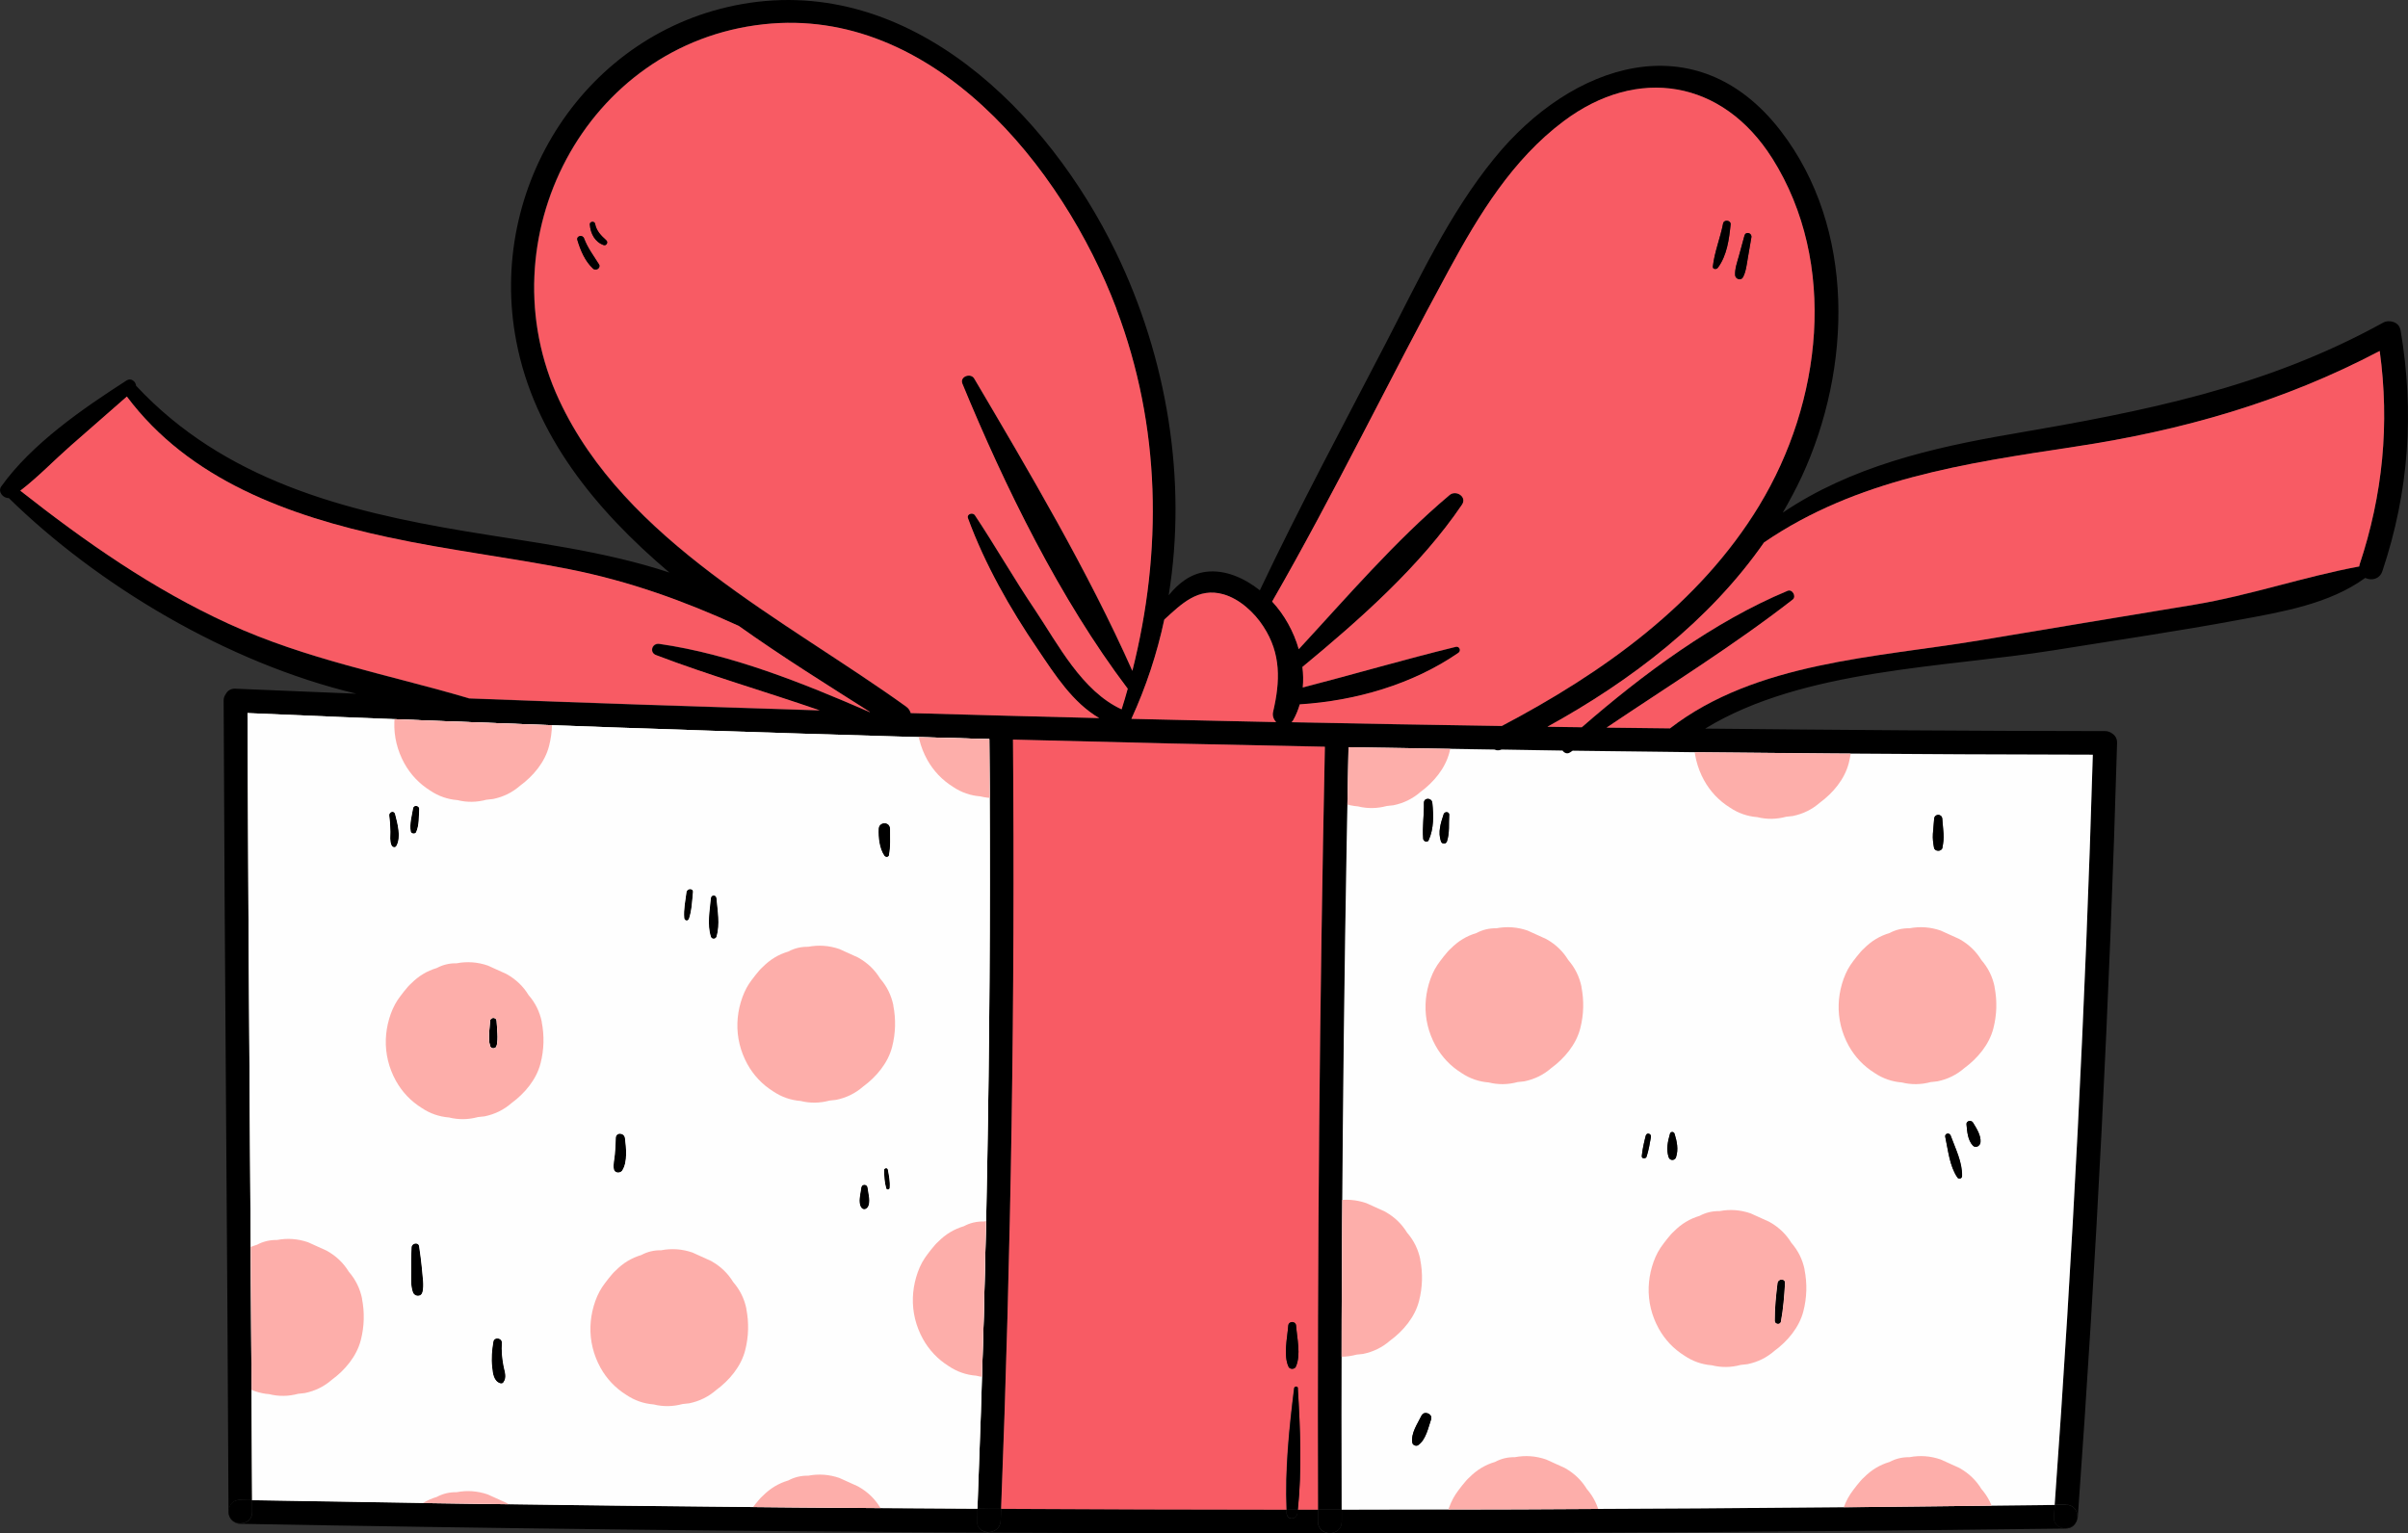 <?xml version="1.0" encoding="UTF-8"?> <svg xmlns="http://www.w3.org/2000/svg" xmlns:xlink="http://www.w3.org/1999/xlink" id="_Слой_2" data-name="Слой 2" viewBox="0 0 192.53 122.64"><rect x="0" y="0" width="192.53" height="122.64" fill="#333333" stroke="none"/><defs><style> .cls-1 { clip-path: url(#clippath); } .cls-2 { fill: none; } .cls-2, .cls-3, .cls-4, .cls-5, .cls-6, .cls-7 { stroke-width: 0px; } .cls-8 { clip-path: url(#clippath-1); } .cls-4 { fill: #f85b64; } .cls-5 { fill: #fdaeaa; } .cls-6 { fill: #fefefe; } .cls-7 { fill: #f4f0e4; } </style><clipPath id="clippath"><path class="cls-2" d="M167.33,60.37c-.59,20.01-1.61,40.01-3.05,59.99-19,.24-38,.37-57.01.38-.06-20.33.13-40.65.55-60.98,3.89.07,7.78.13,11.67.19.17.08.36.08.57,0,1.62.03,3.25.05,4.87.08.13.19.37.3.6.15.07-.05.14-.1.21-.14,13.85.19,27.72.3,41.58.32ZM158.35,91.35c.05-.54-.32-1.11-.6-1.57-.13-.22-.55-.15-.52.14.06.58.1,1.25.5,1.69.23.26.59.04.62-.26ZM156.88,94.06c.03-1.11-.54-2.22-.91-3.24-.1-.27-.5-.17-.43.11.23,1.07.34,2.3.96,3.23.1.17.38.1.38-.1ZM155.31,67.8c.07-.4.11-.71.09-1.11-.03-.4-.06-.8-.1-1.2-.03-.43-.62-.43-.65,0-.04.4-.07.8-.1,1.2-.03.41.02.71.09,1.11.06.32.61.32.67,0ZM142.72,102.62c.02-.39-.55-.37-.6,0-.12,1.01-.23,1.99-.22,3.02,0,.27.43.34.49.06.19-1.03.27-2.03.33-3.08ZM134.01,92.55c.21-.63.07-1.27-.12-1.89-.05-.17-.3-.17-.35,0-.18.62-.32,1.26-.11,1.89.1.29.49.29.59,0ZM132,90.93c.04-.26-.33-.38-.41-.11-.14.55-.27,1.07-.32,1.64-.03.23.31.25.38.06.17-.52.26-1.04.35-1.58ZM115.87,65.17c.02-.26-.36-.29-.44-.06-.24.73-.47,1.43-.22,2.18.08.23.4.24.48,0,.23-.7.13-1.4.18-2.12ZM114.23,67.19c.42-.94.39-1.97.29-2.98-.04-.42-.68-.44-.67,0,.02.95-.13,1.91-.06,2.86,0,.21.33.36.44.12ZM114.42,113.51c.15-.43-.54-.72-.75-.31-.32.66-.88,1.42-.74,2.19.03.19.3.3.46.19.63-.44.8-1.38,1.04-2.07Z"></path></clipPath><clipPath id="clippath-1"><path class="cls-2" d="M79.1,59.11c.17,20.52-.15,41.04-.95,61.55-19.33-.1-38.66-.33-57.99-.68-.09-20.98-.3-41.97-.37-62.95,19.76.86,39.53,1.54,59.31,2.08ZM71.08,68.39c.14-.67.08-1.43.09-2.11,0-.6-.89-.59-.92,0-.03.69.06,1.58.46,2.16.1.14.34.14.38-.05ZM71.14,95c.04-.5-.06-.99-.15-1.47-.04-.17-.3-.12-.3.04,0,.49.03,1,.17,1.47.05.15.27.11.28-.04ZM69.37,96.57c.28-.42.06-1.09,0-1.57-.04-.33-.49-.34-.52,0-.05.47-.28,1.16,0,1.57.12.19.37.19.5,0ZM57.29,74.91c.3-.99.08-2.08,0-3.08-.02-.29-.42-.29-.45,0-.09,1.01-.31,2.09,0,3.08.07.22.38.22.46,0ZM55.41,71.35c.04-.33-.48-.32-.52,0-.09.69-.24,1.39-.18,2.08.02.21.3.27.38.05.23-.68.25-1.42.32-2.12ZM49.76,93.6c.43-.68.3-1.83.21-2.57-.06-.46-.74-.5-.74,0,0,.43-.03.86-.07,1.29-.03.41-.15.79-.08,1.19.06.33.52.34.68.1ZM40.24,110.57c.3-.39.13-.8.04-1.25-.13-.65-.19-1.29-.15-1.94.02-.38-.6-.48-.68-.1-.12.68-.18,1.37-.1,2.06.05.49.11,1.13.66,1.3.08.02.19,0,.24-.07ZM39.71,83.64c.16-.6.02-1.35,0-1.97,0-.35-.52-.35-.53,0-.03.62-.17,1.37,0,1.97.07.27.46.27.53,0ZM33.78,103.35c.14-.6,0-1.23-.04-1.85-.06-.61-.14-1.22-.23-1.83-.05-.36-.6-.26-.61.09-.03.63-.04,1.25-.03,1.88,0,.57-.05,1.17.14,1.71.12.35.66.41.76,0ZM33.52,64.69c0-.27-.44-.33-.49-.06-.1.6-.3,1.26-.19,1.87.04.18.34.23.43.06.26-.57.21-1.26.25-1.87ZM31.69,67.66c.41-.7.09-1.82-.1-2.56-.08-.31-.51-.17-.47.13.06.43.09.87.09,1.3,0,.37-.06.72.09,1.07.07.16.3.23.39.06Z"></path></clipPath></defs><g id="OBJECTS"><g><path class="cls-3" d="M191.93,26.37c1.12,6.6.68,12.96-1.45,19.31-.22.66-.89.77-1.37.54-2.88,2.09-6.62,2.71-10.07,3.35-4.93.92-9.91,1.64-14.86,2.44-8.61,1.38-20.05,1.48-27.84,6.26,10.66.11,21.32.19,31.98.2.23,0,.4.08.54.18.24.15.42.4.41.77-.6,20.65-1.65,41.28-3.14,61.88,0,.12-.04.23-.08.32.17-.56-.11-1.29-.88-1.28-.3,0-.59,0-.89,0,1.44-19.98,2.46-39.97,3.05-59.99-13.86-.03-27.73-.13-41.58-.32-.07.05-.14.1-.21.14-.23.15-.47.04-.6-.15-1.62-.03-3.25-.05-4.87-.08-.21.07-.4.07-.57,0-3.89-.06-7.78-.12-11.67-.19-.42,20.33-.61,40.65-.55,60.98h-1.9c-.06-20.35.13-40.68.55-61.01-8.3-.16-16.62-.35-24.93-.57.17,20.52-.15,41.02-.95,61.52-.63,0-1.27,0-1.9-.02.8-20.51,1.12-41.03.95-61.55-19.78-.53-39.55-1.22-59.31-2.08.08,20.98.29,41.97.37,62.95-.31,0-.63,0-.94-.02-.99-.02-1.18,1.21-.58,1.69-.22-.14-.37-.4-.37-.74-.09-21.62-.31-43.25-.39-64.87,0-.22.07-.38.17-.52.13-.26.39-.45.78-.43,3.22.14,6.44.27,9.66.4-10.37-2.47-20.73-8.73-27.79-15.65-.45.03-.9-.51-.6-.93,2.46-3.43,6.52-6.22,10.03-8.48.35-.22.73.1.75.43,7.01,7.52,16.59,10.02,26.4,11.65,5.15.86,10.97,1.54,16.24,3.29-5.94-5.04-10.81-11.01-12.24-18.49C38.9,14.95,46.83,2.52,59.36.32c13.43-2.35,24.45,8.67,29.87,19.87,4.07,8.41,5.71,18.19,4.21,27.42.77-.95,1.73-1.72,2.99-1.88,1.53-.19,3.08.51,4.3,1.48,3.16-6.67,6.66-13.18,10.05-19.72,2.62-5.06,5.08-10.39,8.7-14.83,6.15-7.58,16.14-10.95,22.89-2.2,6.03,7.83,5.68,19.02,1.69,27.65-.47,1-.98,1.95-1.52,2.89,5.41-3.66,11.85-5.19,18.36-6.3,10.49-1.8,20.19-3.68,29.63-8.89.49-.28,1.29-.06,1.39.56ZM188.65,45.18c1.87-5.62,2.42-11.27,1.62-17.1-7.72,4.06-15.78,6.35-24.42,7.66-8.76,1.32-17.41,2.59-24.8,7.65-4.36,6.26-10.62,11.05-17.32,14.74.91,0,1.83.03,2.75.04,4.88-4.26,10.57-8.46,16.45-10.91.38-.16.73.46.41.7-4.7,3.66-9.89,6.87-14.88,10.24,1.69.02,3.39.04,5.07.06,6.88-5.31,16.47-5.66,24.76-7.04,5.71-.95,11.44-1.9,17.15-2.85,4.48-.74,8.78-2.24,13.2-3.06,0-.05,0-.08.02-.12ZM140.67,40.41c4.98-8.21,6.32-19.34,1.03-27.75-3.97-6.28-10.77-7.39-16.67-2.96-4.08,3.07-6.77,7.47-9.17,11.89-4.79,8.8-9.14,17.83-14.14,26.53.97,1.04,1.72,2.38,2.13,3.81,3.88-4.19,7.73-8.69,12.06-12.33.51-.43,1.42.14.99.77-3.32,4.89-8.18,9.2-12.76,12.98.07.54.08,1.1.03,1.64,4.09-1.06,8.14-2.25,12.24-3.25.3-.07.44.31.2.48-3.66,2.52-8.24,3.85-12.68,4.12-.13.44-.3.87-.53,1.27-.04.07-.09.11-.13.16,5.6.11,11.2.21,16.81.3,8.07-4.26,15.8-9.72,20.6-17.65ZM101.79,56.93c.57-2.44.65-4.65-.78-6.83-.71-1.1-1.89-2.2-3.19-2.57-2.03-.58-3.37.78-4.73,2.02-.58,2.72-1.46,5.39-2.63,7.94,3.86.1,7.71.17,11.57.26-.19-.21-.31-.49-.24-.82ZM90.53,53.64c2.42-9.59,2.29-19.52-1.28-28.95C84.93,13.28,74.52.47,61.05,1.94c-14.27,1.55-22.35,17.21-16.36,30.05,5.28,11.35,18.03,17.54,27.73,24.51.21.14.32.33.38.53,5.03.14,10.05.28,15.07.4-2.13-1.25-3.53-3.46-4.93-5.53-2.2-3.24-4.21-6.77-5.56-10.45-.12-.34.38-.5.56-.23,1.65,2.49,3.13,5.08,4.8,7.56,1.86,2.77,3.75,6.49,6.92,7.95.17-.55.33-1.09.49-1.65-5.42-7.17-9.82-16.15-13.22-24.4-.23-.56.67-.89.95-.4,4.4,7.45,9.1,15.41,12.64,23.37ZM69.5,56.94h.05c-3.34-2.12-6.97-4.39-10.47-6.87-4.37-1.99-8.68-3.56-13.55-4.53-4.81-.95-9.69-1.52-14.49-2.56-7.93-1.7-15.9-4.6-20.88-11.25-1.5,1.31-3,2.63-4.5,3.94-1.33,1.17-2.6,2.5-4.02,3.59,5.23,4.1,10.59,7.86,16.65,10.64,6.22,2.85,12.68,4.04,19.18,5.95,0,0,.03.02.04.02,9.35.36,18.7.68,28.05.96-4.35-1.5-8.78-2.78-13.08-4.42-.57-.21-.34-.98.25-.9,5.76.83,11.45,3.12,16.76,5.43,0,0,.02,0,.03.02Z"></path><path class="cls-4" d="M190.27,28.08c.8,5.83.25,11.48-1.62,17.1-.02.05,0,.08-.02.12-4.42.82-8.72,2.31-13.2,3.06-5.71.94-11.44,1.89-17.15,2.85-8.28,1.38-17.87,1.72-24.76,7.04-1.69-.02-3.38-.04-5.07-.06,4.99-3.36,10.18-6.58,14.88-10.24.32-.25-.03-.87-.41-.7-5.88,2.45-11.57,6.66-16.45,10.91-.92,0-1.84-.03-2.75-.04,6.7-3.68,12.96-8.48,17.32-14.74,7.4-5.06,16.04-6.32,24.8-7.65,8.65-1.3,16.7-3.6,24.42-7.66Z"></path><path class="cls-3" d="M165.17,120.35c.76,0,1.05.71.88,1.28,0,.03-.02.05-.04.08-.42.8-1.87.67-1.79-.4.02-.31.05-.63.07-.94.3,0,.59,0,.89,0Z"></path><path class="cls-3" d="M166.01,121.7c-.12.3-.4.54-.84.55-19.61.25-39.22.38-58.84.39v-.03c.48,0,.95-.31.95-.92v-.95c19.01,0,38.01-.14,57.01-.38-.02.31-.05.63-.07.94-.08,1.07,1.37,1.2,1.79.4Z"></path><path class="cls-6" d="M167.33,60.37c-.59,20.01-1.61,40.01-3.05,59.99-19,.24-38,.37-57.01.38-.06-20.33.13-40.65.55-60.98,3.89.07,7.78.13,11.67.19.17.08.36.08.57,0,1.62.03,3.25.05,4.87.08.13.19.37.3.6.15.07-.05.14-.1.21-.14,13.85.19,27.72.3,41.58.32ZM158.35,91.35c.05-.54-.32-1.11-.6-1.57-.13-.22-.55-.15-.52.14.06.58.1,1.25.5,1.69.23.26.59.04.62-.26ZM156.88,94.06c.03-1.11-.54-2.22-.91-3.24-.1-.27-.5-.17-.43.11.23,1.07.34,2.3.96,3.23.1.17.38.1.38-.1ZM155.31,67.8c.07-.4.11-.71.09-1.11-.03-.4-.06-.8-.1-1.2-.03-.43-.62-.43-.65,0-.04.4-.07.8-.1,1.2-.03.41.02.71.09,1.11.06.32.61.32.67,0ZM142.72,102.62c.02-.39-.55-.37-.6,0-.12,1.01-.23,1.99-.22,3.02,0,.27.43.34.49.06.19-1.03.27-2.03.33-3.08ZM134.01,92.55c.21-.63.07-1.27-.12-1.89-.05-.17-.3-.17-.35,0-.18.62-.32,1.26-.11,1.89.1.29.49.29.59,0ZM132,90.93c.04-.26-.33-.38-.41-.11-.14.55-.27,1.07-.32,1.64-.03.23.31.25.38.06.17-.52.26-1.04.35-1.58ZM115.87,65.17c.02-.26-.36-.29-.44-.06-.24.73-.47,1.43-.22,2.18.08.23.4.24.48,0,.23-.7.13-1.4.18-2.12ZM114.23,67.19c.42-.94.39-1.97.29-2.98-.04-.42-.68-.44-.67,0,.02.95-.13,1.91-.06,2.86,0,.21.33.36.44.12ZM114.42,113.51c.15-.43-.54-.72-.75-.31-.32.66-.88,1.42-.74,2.19.03.19.3.3.46.19.63-.44.8-1.38,1.04-2.07Z"></path><path class="cls-3" d="M157.75,89.78c.28.46.65,1.03.6,1.57-.03.3-.39.51-.62.26-.4-.44-.45-1.1-.5-1.69-.03-.3.39-.36.52-.14Z"></path><path class="cls-3" d="M155.96,90.82c.37,1.02.94,2.12.91,3.24,0,.21-.28.28-.38.1-.62-.92-.73-2.16-.96-3.23-.07-.29.33-.38.43-.11Z"></path><path class="cls-3" d="M155.39,66.69c.03.4-.02.71-.09,1.11-.06.32-.61.32-.67,0-.07-.4-.11-.7-.09-1.11.03-.4.06-.8.1-1.2.03-.43.62-.43.65,0,.04.4.07.8.1,1.2Z"></path><path class="cls-3" d="M142.12,102.62c.05-.37.62-.39.6,0-.07,1.05-.14,2.05-.33,3.08-.06.29-.49.21-.49-.06,0-1.03.1-2.01.22-3.02Z"></path><path class="cls-4" d="M141.7,12.66c5.29,8.41,3.95,19.54-1.03,27.75-4.81,7.93-12.53,13.4-20.6,17.65-5.61-.09-11.21-.18-16.81-.3.05-.05.1-.1.13-.16.23-.4.4-.83.53-1.27,4.45-.28,9.03-1.6,12.68-4.12.24-.16.1-.54-.2-.48-4.09,1-8.14,2.19-12.24,3.25.05-.54.04-1.1-.03-1.64,4.58-3.78,9.44-8.08,12.76-12.98.43-.63-.48-1.2-.99-.77-4.33,3.64-8.19,8.14-12.06,12.33-.41-1.43-1.16-2.77-2.13-3.81,5-8.69,9.35-17.73,14.14-26.53,2.4-4.42,5.08-8.83,9.17-11.89,5.9-4.43,12.7-3.32,16.67,2.96ZM140.03,18.98c.06-.35-.45-.5-.55-.14-.14.54-.3,1.1-.45,1.65-.13.5-.32,1.01-.3,1.52.02.31.46.48.63.17.24-.46.3-1,.38-1.5.1-.56.19-1.12.29-1.69ZM138.37,17.95c.04-.34-.53-.42-.6-.09-.22,1.15-.69,2.27-.82,3.44-.03.24.29.26.4.1.73-.98.9-2.28,1.02-3.46Z"></path><path class="cls-3" d="M139.48,18.84c.1-.36.61-.21.55.14-.1.57-.19,1.13-.29,1.69-.09.5-.14,1.05-.38,1.5-.17.3-.61.14-.63-.17-.03-.51.16-1.03.3-1.52.15-.55.3-1.1.45-1.65Z"></path><path class="cls-3" d="M137.77,17.87c.07-.33.64-.26.6.09-.12,1.18-.29,2.48-1.02,3.46-.11.15-.43.13-.4-.1.13-1.17.6-2.29.82-3.44Z"></path><path class="cls-3" d="M133.88,90.66c.19.62.33,1.26.12,1.89-.1.29-.5.29-.59,0-.21-.63-.07-1.27.11-1.89.05-.17.3-.17.35,0Z"></path><path class="cls-3" d="M131.59,90.81c.08-.27.45-.14.41.11-.1.54-.18,1.06-.35,1.58-.07.19-.41.17-.38-.06.06-.57.18-1.09.32-1.64Z"></path><path class="cls-3" d="M115.43,65.11c.08-.23.46-.2.44.06-.05.72.05,1.42-.18,2.12-.08.24-.4.23-.48,0-.25-.75-.02-1.45.22-2.18Z"></path><path class="cls-3" d="M114.52,64.21c.1,1.01.13,2.04-.29,2.98-.1.24-.43.09-.44-.12-.08-.94.08-1.9.06-2.86,0-.44.63-.42.67,0Z"></path><path class="cls-3" d="M113.67,113.2c.21-.41.9-.11.75.31-.24.69-.41,1.63-1.04,2.07-.15.1-.43,0-.46-.19-.13-.77.42-1.53.74-2.19Z"></path><path class="cls-3" d="M107.28,120.74v.95c0,.61-.48.92-.95.92s-.95-.31-.95-.92v-.95h1.9Z"></path><path class="cls-3" d="M106.33,122.62v.03c-9.1,0-18.21-.03-27.31-.08v-.03c.48,0,.96-.3.99-.91,0-.31.03-.64.04-.95,7.61.04,15.22.07,22.82.07,0,.1,0,.19,0,.29.03.55.79.53.85,0,0-.1.02-.19.03-.29h1.62v.95c0,.61.48.92.95.92Z"></path><path class="cls-4" d="M105.93,59.73c-.42,20.34-.61,40.67-.55,61.01h-1.62c.34-3.16.2-6.55,0-9.71,0-.19-.27-.18-.3,0-.39,3.15-.74,6.53-.6,9.71-7.61,0-15.22-.03-22.82-.07.8-20.5,1.12-41,.95-61.52,8.31.22,16.62.41,24.93.57ZM103.61,109.3c.42-.93.09-2.28.02-3.27-.03-.4-.6-.4-.63,0-.07.99-.4,2.33.02,3.27.1.23.5.23.59,0Z"></path><path class="cls-3" d="M103.77,111.03c.19,3.16.33,6.55,0,9.71h-.89c-.14-3.18.21-6.56.6-9.71.03-.18.29-.19.3,0Z"></path><path class="cls-3" d="M103.76,120.74c0,.1-.02.19-.03.29-.06.53-.82.55-.85,0,0-.1,0-.19,0-.29h.89Z"></path><path class="cls-3" d="M103.63,106.03c.07.99.4,2.33-.02,3.27-.1.23-.5.23-.59,0-.42-.93-.09-2.28-.02-3.27.03-.4.6-.4.63,0Z"></path><path class="cls-4" d="M101.01,50.1c1.43,2.18,1.35,4.39.78,6.83-.08.33.05.61.24.82-3.86-.09-7.71-.16-11.57-.26,1.17-2.55,2.05-5.22,2.63-7.94,1.36-1.24,2.7-2.6,4.73-2.02,1.3.37,2.48,1.47,3.19,2.57Z"></path><path class="cls-4" d="M89.26,24.7c3.57,9.43,3.69,19.36,1.28,28.95-3.54-7.96-8.25-15.92-12.64-23.37-.29-.49-1.18-.16-.95.4,3.4,8.26,7.8,17.23,13.22,24.4-.15.55-.31,1.1-.49,1.65-3.17-1.46-5.07-5.18-6.92-7.95-1.67-2.48-3.15-5.07-4.8-7.56-.18-.28-.69-.11-.56.23,1.35,3.68,3.36,7.22,5.56,10.45,1.4,2.08,2.8,4.28,4.93,5.53-5.03-.12-10.05-.26-15.07-.4-.06-.2-.17-.39-.38-.53-9.69-6.97-22.44-13.16-27.73-24.51-5.99-12.84,2.09-28.5,16.36-30.05,13.46-1.47,23.88,11.34,28.2,22.76ZM48.27,19.6c.2.08.38-.23.21-.37-.43-.38-.79-.75-.9-1.33-.05-.24-.45-.18-.42.06.06.72.4,1.4,1.11,1.65ZM47.42,21.49c.24.22.66-.07.47-.36-.43-.69-.9-1.29-1.18-2.06-.12-.32-.63-.2-.53.14.25.83.61,1.69,1.25,2.28Z"></path><path class="cls-3" d="M80.05,120.67c0,.31-.03.64-.04.95-.03.61-.51.91-.99.91s-.93-.3-.91-.91c0-.32.03-.65.04-.97.64,0,1.28.02,1.9.02Z"></path><path class="cls-7" d="M79.1,59.11c.17,20.52-.15,41.04-.95,61.55-19.33-.1-38.66-.33-57.99-.68-.09-20.98-.3-41.97-.37-62.95,19.76.86,39.53,1.54,59.31,2.08ZM71.08,68.39c.14-.67.08-1.43.09-2.11,0-.6-.89-.59-.92,0-.03.69.06,1.58.46,2.16.1.14.34.14.38-.05ZM71.14,95c.04-.5-.06-.99-.15-1.47-.04-.17-.3-.12-.3.04,0,.49.03,1,.17,1.47.05.15.27.11.28-.04ZM69.37,96.57c.28-.42.06-1.09,0-1.57-.04-.33-.49-.34-.52,0-.05.47-.28,1.16,0,1.57.12.19.37.19.5,0ZM57.29,74.91c.3-.99.08-2.08,0-3.08-.02-.29-.42-.29-.45,0-.09,1.01-.31,2.09,0,3.08.07.22.38.22.46,0ZM55.41,71.35c.04-.33-.48-.32-.52,0-.09.69-.24,1.39-.18,2.08.02.21.3.27.38.05.23-.68.25-1.42.32-2.12ZM49.76,93.6c.43-.68.3-1.83.21-2.57-.06-.46-.74-.5-.74,0,0,.43-.03.86-.07,1.29-.03.41-.15.79-.08,1.19.06.33.52.34.68.1ZM40.24,110.57c.3-.39.13-.8.04-1.25-.13-.65-.19-1.29-.15-1.94.02-.38-.6-.48-.68-.1-.12.68-.18,1.37-.1,2.06.05.49.11,1.13.66,1.3.08.02.19,0,.24-.07ZM39.71,83.64c.16-.6.02-1.35,0-1.97,0-.35-.52-.35-.53,0-.03.62-.17,1.37,0,1.97.07.27.46.27.53,0ZM33.78,103.35c.14-.6,0-1.23-.04-1.85-.06-.61-.14-1.22-.23-1.83-.05-.36-.6-.26-.61.09-.03.63-.04,1.25-.03,1.88,0,.57-.05,1.17.14,1.71.12.35.66.41.76,0ZM33.52,64.69c0-.27-.44-.33-.49-.06-.1.6-.3,1.26-.19,1.87.04.18.34.23.43.06.26-.57.21-1.26.25-1.87ZM31.69,67.66c.41-.7.09-1.82-.1-2.56-.08-.31-.51-.17-.47.13.06.43.09.87.09,1.3,0,.37-.06.72.09,1.07.07.16.3.23.39.06Z"></path><path class="cls-3" d="M79.02,122.54v.03c-19.94-.1-39.88-.34-59.81-.7-.21,0-.38-.06-.51-.16.56.31,1.47.06,1.47-.79,0-.31,0-.62,0-.93,19.33.34,38.66.57,57.99.68,0,.32-.03.65-.04.97-.02.61.44.91.91.91Z"></path><path class="cls-3" d="M71.16,66.28c0,.69.06,1.45-.09,2.11-.04.19-.29.19-.38.05-.4-.58-.49-1.47-.46-2.16.03-.59.93-.6.92,0Z"></path><path class="cls-3" d="M70.98,93.54c.1.48.19.97.15,1.47,0,.15-.23.19-.28.04-.14-.47-.16-.98-.17-1.47,0-.16.26-.21.3-.04Z"></path><path class="cls-4" d="M69.55,56.94h-.05s-.02-.02-.03-.02c-5.3-2.3-11-4.6-16.76-5.43-.59-.08-.82.7-.25.9,4.3,1.64,8.73,2.91,13.08,4.42-9.35-.29-18.7-.6-28.05-.96,0,0-.03,0-.04-.02-6.49-1.91-12.96-3.1-19.18-5.95-6.07-2.78-11.43-6.53-16.65-10.64,1.42-1.09,2.69-2.42,4.02-3.59,1.5-1.31,3-2.63,4.5-3.94,4.98,6.66,12.95,9.55,20.88,11.25,4.8,1.04,9.68,1.61,14.49,2.56,4.87.97,9.18,2.54,13.55,4.53,3.5,2.49,7.13,4.75,10.47,6.87Z"></path><path class="cls-3" d="M69.38,95c.05.48.27,1.15,0,1.57-.13.19-.38.19-.5,0-.29-.41-.06-1.1,0-1.57.04-.34.49-.33.52,0Z"></path><path class="cls-3" d="M57.28,71.83c.09,1.01.31,2.09,0,3.08-.08.22-.39.22-.46,0-.31-.99-.09-2.08,0-3.08.03-.29.43-.29.45,0Z"></path><path class="cls-3" d="M54.88,71.35c.05-.32.56-.33.52,0-.08.7-.1,1.45-.32,2.12-.08.22-.36.16-.38-.05-.06-.69.1-1.39.18-2.08Z"></path><path class="cls-3" d="M49.97,91.03c.1.74.22,1.89-.21,2.57-.15.25-.62.24-.68-.1-.08-.4.05-.78.08-1.19.04-.43.07-.86.07-1.29,0-.5.69-.46.74,0Z"></path><path class="cls-3" d="M48.48,19.23c.17.14,0,.45-.21.37-.71-.25-1.06-.92-1.11-1.65-.03-.24.37-.3.42-.06.11.58.48.95.9,1.33Z"></path><path class="cls-3" d="M47.88,21.12c.19.3-.23.58-.47.36-.64-.59-1-1.45-1.25-2.28-.1-.34.41-.47.53-.14.29.76.75,1.37,1.18,2.06Z"></path><path class="cls-3" d="M40.28,109.32c.1.45.27.86-.04,1.25-.05.07-.16.09-.24.07-.54-.16-.61-.81-.66-1.3-.08-.69-.02-1.38.1-2.06.08-.38.69-.29.68.1-.04.66.02,1.29.15,1.94Z"></path><path class="cls-3" d="M39.71,81.67c.02.62.16,1.37,0,1.97-.08.27-.47.27-.53,0-.17-.6-.03-1.35,0-1.97,0-.35.52-.35.53,0Z"></path><path class="cls-3" d="M33.74,101.51c.05.62.18,1.25.04,1.85-.1.41-.64.35-.76,0-.19-.54-.13-1.14-.14-1.71,0-.63,0-1.25.03-1.88,0-.34.56-.45.61-.09.09.61.17,1.22.23,1.83Z"></path><path class="cls-3" d="M33.03,64.63c.05-.28.5-.21.49.06-.04.61,0,1.3-.25,1.87-.09.17-.39.12-.43-.06-.11-.61.09-1.27.19-1.87Z"></path><path class="cls-3" d="M31.59,65.1c.18.74.5,1.86.1,2.56-.1.17-.32.1-.39-.06-.14-.34-.1-.7-.09-1.07,0-.44-.03-.88-.09-1.3-.05-.3.39-.45.47-.13Z"></path><path class="cls-3" d="M20.16,119.98c0,.31,0,.62,0,.93,0,.85-.9,1.1-1.47.79-.02,0-.05-.03-.07-.05-.6-.49-.41-1.71.58-1.69.31,0,.63,0,.94.02Z"></path><g class="cls-1"><g><path class="cls-5" d="M126.45,78.93c-.17-.82-.52-1.53-1.06-2.15-.42-.69-.99-1.24-1.71-1.65-.02-.01-.05-.02-.07-.04-.49-.22-.98-.45-1.48-.67-.82-.28-1.65-.34-2.49-.18-.56-.01-1.09.11-1.59.38-.78.23-1.46.64-2.05,1.24-.29.24-.87,1.01-1.08,1.32-.58.87-.91,2.1-.94,3.14-.04,1.17.24,2.29.8,3.31.5.9,1.19,1.63,2.07,2.18.67.45,1.4.7,2.18.76.76.19,1.53.18,2.31-.03.18-.02.36-.04.54-.06.82-.17,1.53-.52,2.15-1.06,1.05-.77,1.99-1.88,2.32-3.18.28-1.09.31-2.21.09-3.32Z"></path><path class="cls-5" d="M159.48,78.93c-.17-.82-.52-1.53-1.06-2.15-.42-.69-.99-1.24-1.71-1.65-.02-.01-.05-.02-.07-.04-.49-.22-.98-.45-1.48-.67-.82-.28-1.65-.34-2.49-.18-.56-.01-1.09.11-1.59.38-.78.23-1.46.64-2.05,1.24-.29.24-.87,1.01-1.08,1.32-.58.87-.91,2.1-.94,3.14-.04,1.17.24,2.29.8,3.31.5.9,1.19,1.63,2.07,2.18.67.45,1.4.7,2.18.76.76.19,1.53.18,2.31-.03.18-.02.36-.04.54-.06.82-.17,1.53-.52,2.15-1.06,1.05-.77,1.99-1.88,2.32-3.18.28-1.09.31-2.21.09-3.32Z"></path><path class="cls-5" d="M144.29,101.55c-.17-.82-.52-1.53-1.06-2.15-.42-.69-.99-1.24-1.71-1.65-.02-.01-.05-.02-.07-.04-.49-.22-.98-.45-1.48-.67-.82-.28-1.65-.34-2.49-.18-.56-.01-1.09.11-1.59.38-.78.23-1.46.64-2.05,1.24-.29.24-.87,1.01-1.08,1.32-.58.87-.91,2.1-.94,3.14-.04,1.17.24,2.29.8,3.31.5.9,1.19,1.63,2.07,2.18.67.45,1.4.7,2.18.76.76.19,1.53.18,2.31-.03.18-.02.36-.04.54-.06.82-.17,1.53-.52,2.15-1.06,1.05-.77,1.99-1.88,2.32-3.18.28-1.09.31-2.21.09-3.32Z"></path><path class="cls-5" d="M113.56,100.73c-.17-.82-.52-1.53-1.06-2.15-.42-.69-.99-1.24-1.71-1.65-.02-.01-.05-.02-.07-.04-.49-.22-.98-.45-1.48-.67-.82-.28-1.65-.34-2.49-.18-.56-.01-1.09.11-1.59.38-.78.23-1.46.64-2.05,1.24-.29.24-.87,1.01-1.08,1.32-.58.87-.91,2.1-.94,3.14-.04,1.17.24,2.29.8,3.31.5.9,1.19,1.63,2.07,2.18.67.45,1.4.7,2.18.76.76.19,1.53.18,2.31-.03.18-.02.36-.04.54-.06.82-.17,1.53-.52,2.15-1.06,1.05-.77,1.99-1.88,2.32-3.18.28-1.09.31-2.21.09-3.32Z"></path><path class="cls-5" d="M85.8,56.05c-.17-.82-.52-1.53-1.06-2.15-.42-.69-.99-1.24-1.71-1.65-.02-.01-.05-.03-.07-.04-.49-.22-.98-.45-1.48-.67-.82-.28-1.65-.34-2.49-.18-.56-.01-1.09.11-1.59.38-.78.23-1.46.64-2.05,1.24-.29.24-.87,1.01-1.08,1.32-.58.87-.91,2.1-.94,3.14-.04,1.17.24,2.29.8,3.31.5.9,1.19,1.63,2.07,2.18.67.45,1.4.7,2.18.76.76.19,1.53.18,2.31-.03.18-.02.36-.04.54-.06.82-.17,1.53-.52,2.15-1.06,1.05-.77,1.99-1.88,2.32-3.18.28-1.09.31-2.21.09-3.32Z"></path><path class="cls-5" d="M115.99,56.85c-.17-.82-.52-1.53-1.06-2.15-.42-.69-.99-1.24-1.71-1.65-.02-.01-.05-.02-.07-.04-.49-.22-.98-.45-1.48-.67-.82-.28-1.65-.34-2.49-.18-.56-.01-1.09.11-1.59.38-.78.23-1.46.64-2.05,1.24-.29.24-.87,1.01-1.08,1.32-.58.87-.91,2.1-.94,3.14-.04,1.17.24,2.29.8,3.31.5.9,1.19,1.63,2.07,2.18.67.45,1.4.7,2.18.76.76.19,1.53.18,2.31-.03.18-.02.36-.04.54-.06.82-.17,1.53-.52,2.15-1.06,1.05-.77,1.99-1.88,2.32-3.18.28-1.09.31-2.21.09-3.32Z"></path><path class="cls-5" d="M147.92,57.71c-.17-.82-.52-1.53-1.06-2.15-.42-.69-.99-1.24-1.71-1.65-.02-.01-.05-.03-.07-.04-.49-.22-.98-.45-1.48-.67-.82-.28-1.65-.34-2.49-.18-.56-.01-1.09.11-1.59.38-.78.23-1.46.64-2.05,1.24-.29.24-.87,1.01-1.08,1.32-.58.87-.91,2.1-.94,3.14-.04,1.17.24,2.29.8,3.31.5.9,1.19,1.63,2.07,2.18.67.45,1.4.7,2.18.76.76.19,1.53.18,2.31-.03.18-.02.36-.04.54-.06.82-.17,1.53-.52,2.15-1.06,1.05-.77,1.99-1.88,2.32-3.18.28-1.09.31-2.21.09-3.32Z"></path><path class="cls-5" d="M100.67,81.23c-.17-.82-.52-1.53-1.06-2.15-.42-.69-.99-1.24-1.71-1.65-.02-.01-.05-.03-.07-.04-.49-.22-.98-.45-1.48-.67-.82-.28-1.65-.34-2.49-.18-.56-.01-1.09.11-1.59.38-.78.23-1.46.64-2.05,1.24-.29.24-.87,1.01-1.08,1.32-.58.87-.91,2.1-.94,3.14-.04,1.17.24,2.29.8,3.31.5.9,1.19,1.63,2.07,2.18.67.45,1.4.7,2.18.76.76.19,1.53.18,2.31-.03.18-.02.36-.04.54-.06.82-.17,1.53-.52,2.15-1.06,1.05-.77,1.99-1.88,2.32-3.18.28-1.09.31-2.21.09-3.32Z"></path><path class="cls-5" d="M71.43,80.41c-.17-.82-.52-1.53-1.06-2.15-.42-.69-.99-1.24-1.71-1.65-.02-.01-.05-.02-.07-.04-.49-.22-.98-.45-1.48-.67-.82-.28-1.65-.34-2.49-.18-.56-.01-1.09.11-1.59.38-.78.23-1.46.64-2.05,1.24-.29.24-.87,1.01-1.08,1.32-.58.87-.91,2.1-.94,3.14-.04,1.17.24,2.29.8,3.31.5.9,1.19,1.63,2.07,2.18.67.45,1.4.7,2.18.76.76.19,1.53.18,2.31-.03.18-.02.36-.04.54-.06.82-.17,1.53-.52,2.15-1.06,1.05-.77,1.99-1.88,2.32-3.18.28-1.09.31-2.21.09-3.32Z"></path><path class="cls-5" d="M85.46,102.38c-.17-.82-.52-1.53-1.06-2.15-.42-.69-.99-1.24-1.71-1.65-.02-.01-.05-.02-.07-.04-.49-.22-.98-.45-1.48-.67-.82-.28-1.65-.34-2.49-.18-.56-.01-1.09.11-1.59.38-.78.23-1.46.64-2.05,1.24-.29.24-.87,1.01-1.08,1.32-.58.87-.91,2.1-.94,3.14-.04,1.17.24,2.29.8,3.31.5.9,1.19,1.63,2.07,2.18.67.45,1.4.7,2.18.76.76.19,1.53.18,2.31-.03.18-.02.36-.04.54-.06.82-.17,1.53-.52,2.15-1.06,1.05-.77,1.99-1.88,2.32-3.18.28-1.09.31-2.21.09-3.32Z"></path><path class="cls-5" d="M43.32,81.73c-.17-.82-.52-1.53-1.06-2.15-.42-.69-.99-1.24-1.71-1.65-.02-.01-.05-.02-.07-.04l-1.48-.67c-.82-.28-1.65-.34-2.49-.18-.56-.01-1.09.11-1.59.38-.78.23-1.46.64-2.05,1.24-.29.24-.87,1.01-1.08,1.32-.58.87-.91,2.1-.94,3.14-.04,1.17.24,2.29.8,3.31.5.9,1.19,1.63,2.07,2.18.67.45,1.4.7,2.18.76.76.19,1.53.18,2.31-.03.18-.02.36-.04.54-.06.82-.17,1.53-.52,2.15-1.06,1.05-.77,1.99-1.88,2.32-3.18.28-1.09.31-2.21.09-3.32Z"></path><path class="cls-5" d="M127.93,121.23c-.17-.82-.52-1.53-1.06-2.15-.42-.69-.99-1.24-1.71-1.65-.02-.01-.05-.02-.07-.04-.49-.22-.98-.45-1.48-.67-.82-.28-1.65-.34-2.49-.18-.56-.01-1.09.11-1.59.38-.78.23-1.46.64-2.05,1.24-.29.24-.87,1.01-1.08,1.32-.58.87-.91,2.1-.94,3.14-.04,1.17.24,2.29.8,3.31.5.9,1.19,1.63,2.07,2.18.67.45,1.4.7,2.18.76.76.19,1.53.18,2.31-.03.18-.02.36-.04.54-.06.82-.17,1.53-.52,2.15-1.06,1.05-.77,1.99-1.88,2.32-3.18.28-1.09.31-2.21.09-3.32Z"></path><path class="cls-5" d="M159.48,121.23c-.17-.82-.52-1.53-1.06-2.15-.42-.69-.99-1.24-1.71-1.65-.02-.01-.05-.02-.07-.04-.49-.22-.98-.45-1.48-.67-.82-.28-1.65-.34-2.49-.18-.56-.01-1.09.11-1.59.38-.78.23-1.46.64-2.05,1.24-.29.24-.87,1.01-1.08,1.32-.58.87-.91,2.1-.94,3.14-.04,1.17.24,2.29.8,3.31.5.9,1.19,1.63,2.07,2.18.67.45,1.4.7,2.18.76.76.19,1.53.18,2.31-.03.18-.02.36-.04.54-.06.82-.17,1.53-.52,2.15-1.06,1.05-.77,1.99-1.88,2.32-3.18.28-1.09.31-2.21.09-3.32Z"></path><path class="cls-5" d="M102.15,123.53c-.17-.82-.52-1.53-1.06-2.15-.42-.69-.99-1.24-1.71-1.65-.02-.01-.05-.02-.07-.04-.49-.22-.98-.45-1.48-.67-.82-.28-1.65-.34-2.49-.18-.56-.01-1.09.11-1.59.38-.78.23-1.46.64-2.05,1.24-.29.24-.87,1.01-1.08,1.32-.58.87-.91,2.1-.94,3.14-.04,1.17.24,2.29.8,3.31.5.9,1.19,1.63,2.07,2.18.67.45,1.4.7,2.18.76.76.19,1.53.18,2.31-.03.18-.02.36-.04.54-.06.82-.17,1.53-.52,2.15-1.06,1.05-.77,1.99-1.88,2.32-3.18.28-1.09.31-2.21.09-3.32Z"></path><path class="cls-5" d="M71.43,122.71c-.17-.82-.52-1.53-1.06-2.15-.42-.69-.99-1.24-1.71-1.65-.02-.01-.05-.02-.07-.04-.49-.22-.98-.45-1.48-.67-.82-.28-1.65-.34-2.49-.18-.56-.01-1.09.11-1.59.38-.78.23-1.46.64-2.05,1.24-.29.24-.87,1.01-1.08,1.32-.58.87-.91,2.1-.94,3.14-.04,1.17.24,2.29.8,3.31.5.9,1.19,1.63,2.07,2.18.67.45,1.4.7,2.18.76.76.19,1.53.18,2.31-.03.18-.02.36-.04.54-.06.82-.17,1.53-.52,2.15-1.06,1.05-.77,1.99-1.88,2.32-3.18.28-1.09.31-2.21.09-3.32Z"></path><path class="cls-5" d="M43.32,124.03c-.17-.82-.52-1.53-1.06-2.15-.42-.69-.99-1.24-1.71-1.65-.02-.01-.05-.03-.07-.04-.49-.22-.98-.45-1.48-.67-.82-.28-1.65-.34-2.49-.18-.56-.01-1.09.11-1.59.38-.78.23-1.46.64-2.05,1.24-.29.24-.87,1.01-1.08,1.32-.58.87-.91,2.1-.94,3.14-.04,1.17.24,2.29.8,3.31.5.9,1.19,1.63,2.07,2.18.67.45,1.4.7,2.18.76.76.19,1.53.18,2.31-.03.18-.02.36-.04.54-.06.82-.17,1.53-.52,2.15-1.06,1.05-.77,1.99-1.88,2.32-3.18.28-1.09.31-2.21.09-3.32Z"></path><path class="cls-5" d="M44,56.35c-.17-.82-.52-1.53-1.06-2.15-.42-.69-.99-1.24-1.71-1.65-.02-.01-.05-.02-.07-.04-.49-.22-.98-.45-1.48-.67-.82-.28-1.65-.34-2.49-.18-.56-.01-1.09.11-1.59.38-.78.23-1.46.64-2.05,1.24-.29.24-.87,1.01-1.08,1.32-.58.87-.91,2.1-.94,3.14-.04,1.17.24,2.29.8,3.31.5.9,1.19,1.63,2.07,2.18.67.45,1.4.7,2.18.76.76.19,1.53.18,2.31-.03.18-.02.36-.04.54-.06.82-.17,1.53-.52,2.15-1.06,1.05-.77,1.99-1.88,2.32-3.18.28-1.09.31-2.21.09-3.32Z"></path><path class="cls-5" d="M59.68,104.68c-.17-.82-.52-1.53-1.06-2.15-.42-.69-.99-1.24-1.71-1.65-.02-.01-.05-.02-.07-.04-.49-.22-.98-.45-1.48-.67-.82-.28-1.65-.34-2.49-.18-.56-.01-1.09.11-1.59.38-.78.23-1.46.64-2.05,1.24-.29.24-.87,1.01-1.08,1.32-.58.87-.91,2.1-.94,3.14-.04,1.17.24,2.29.8,3.31.5.9,1.19,1.63,2.07,2.18.67.45,1.4.7,2.18.76.76.19,1.53.18,2.31-.03.18-.02.36-.04.54-.06.82-.17,1.53-.52,2.15-1.06,1.05-.77,1.99-1.88,2.32-3.18.28-1.09.31-2.21.09-3.32Z"></path><path class="cls-5" d="M28.95,103.86c-.17-.82-.52-1.53-1.06-2.15-.42-.69-.99-1.24-1.71-1.65-.02-.01-.05-.02-.07-.04-.49-.22-.98-.45-1.48-.67-.82-.28-1.65-.34-2.49-.18-.56-.01-1.09.11-1.59.38-.78.23-1.46.64-2.05,1.24-.29.24-.87,1.01-1.08,1.32-.58.87-.91,2.1-.94,3.14-.04,1.17.24,2.29.8,3.31.5.9,1.19,1.63,2.07,2.18.67.45,1.4.7,2.18.76.76.19,1.53.18,2.31-.03.18-.02.36-.04.54-.06.82-.17,1.53-.52,2.15-1.06,1.05-.77,1.99-1.88,2.32-3.18.28-1.09.31-2.21.09-3.32Z"></path></g></g><path class="cls-6" d="M79.1,59.11c.17,20.52-.15,41.04-.95,61.55-19.33-.1-38.66-.33-57.99-.68-.09-20.98-.3-41.97-.37-62.95,19.76.86,39.53,1.54,59.31,2.08ZM71.08,68.39c.14-.67.08-1.43.09-2.11,0-.6-.89-.59-.92,0-.03.69.06,1.58.46,2.16.1.14.34.14.38-.05ZM71.14,95c.04-.5-.06-.99-.15-1.47-.04-.17-.3-.12-.3.04,0,.49.03,1,.17,1.47.05.15.27.11.28-.04ZM69.37,96.57c.28-.42.06-1.09,0-1.57-.04-.33-.49-.34-.52,0-.05.47-.28,1.16,0,1.57.12.19.37.19.5,0ZM57.29,74.91c.3-.99.08-2.08,0-3.08-.02-.29-.42-.29-.45,0-.09,1.01-.31,2.09,0,3.08.07.22.38.22.46,0ZM55.41,71.35c.04-.33-.48-.32-.52,0-.09.69-.24,1.39-.18,2.08.02.21.3.27.38.05.23-.68.25-1.42.32-2.12ZM49.76,93.6c.43-.68.3-1.83.21-2.57-.06-.46-.74-.5-.74,0,0,.43-.03.86-.07,1.29-.03.41-.15.79-.08,1.19.06.33.52.34.68.1ZM40.24,110.57c.3-.39.13-.8.04-1.25-.13-.65-.19-1.29-.15-1.94.02-.38-.6-.48-.68-.1-.12.68-.18,1.37-.1,2.06.05.49.11,1.13.66,1.3.08.02.19,0,.24-.07ZM39.71,83.64c.16-.6.02-1.35,0-1.97,0-.35-.52-.35-.53,0-.03.62-.17,1.37,0,1.97.07.27.46.27.53,0ZM33.78,103.35c.14-.6,0-1.23-.04-1.85-.06-.61-.14-1.22-.23-1.83-.05-.36-.6-.26-.61.09-.03.63-.04,1.25-.03,1.88,0,.57-.05,1.17.14,1.71.12.35.66.41.76,0ZM33.52,64.69c0-.27-.44-.33-.49-.06-.1.6-.3,1.26-.19,1.87.04.18.34.23.43.06.26-.57.21-1.26.25-1.87ZM31.69,67.66c.41-.7.09-1.82-.1-2.56-.08-.31-.51-.17-.47.13.06.43.09.87.09,1.3,0,.37-.06.72.09,1.07.07.16.3.23.39.06Z"></path><g class="cls-8"><g><path class="cls-5" d="M126.45,78.93c-.17-.82-.52-1.53-1.06-2.15-.42-.69-.99-1.24-1.71-1.65-.02-.01-.05-.02-.07-.04-.49-.22-.98-.45-1.48-.67-.82-.28-1.65-.34-2.49-.18-.56-.01-1.09.11-1.59.38-.78.23-1.46.64-2.05,1.24-.29.24-.87,1.01-1.08,1.32-.58.87-.91,2.1-.94,3.14-.04,1.17.24,2.29.8,3.31.5.9,1.19,1.63,2.07,2.18.67.45,1.4.7,2.18.76.76.19,1.53.18,2.31-.03.18-.02.36-.04.54-.06.82-.17,1.53-.52,2.15-1.06,1.05-.77,1.99-1.88,2.32-3.18.28-1.09.31-2.21.09-3.32Z"></path><path class="cls-5" d="M159.48,78.93c-.17-.82-.52-1.53-1.06-2.15-.42-.69-.99-1.24-1.71-1.65-.02-.01-.05-.02-.07-.04-.49-.22-.98-.45-1.48-.67-.82-.28-1.65-.34-2.49-.18-.56-.01-1.09.11-1.59.38-.78.23-1.46.64-2.05,1.24-.29.24-.87,1.01-1.08,1.32-.58.87-.91,2.1-.94,3.14-.04,1.17.24,2.29.8,3.31.5.9,1.19,1.63,2.07,2.18.67.45,1.4.7,2.18.76.76.19,1.53.18,2.31-.03.18-.02.36-.04.54-.06.82-.17,1.53-.52,2.15-1.06,1.05-.77,1.99-1.88,2.32-3.18.28-1.09.31-2.21.09-3.32Z"></path><path class="cls-5" d="M144.29,101.55c-.17-.82-.52-1.53-1.06-2.15-.42-.69-.99-1.24-1.71-1.65-.02-.01-.05-.02-.07-.04-.49-.22-.98-.45-1.48-.67-.82-.28-1.65-.34-2.49-.18-.56-.01-1.09.11-1.59.38-.78.23-1.46.64-2.05,1.24-.29.24-.87,1.01-1.08,1.32-.58.87-.91,2.1-.94,3.14-.04,1.17.24,2.29.8,3.31.5.9,1.19,1.63,2.07,2.18.67.45,1.4.7,2.18.76.76.19,1.53.18,2.31-.03.18-.02.36-.04.54-.06.82-.17,1.53-.52,2.15-1.06,1.05-.77,1.99-1.88,2.32-3.18.28-1.09.31-2.21.09-3.32Z"></path><path class="cls-5" d="M113.56,100.73c-.17-.82-.52-1.53-1.06-2.15-.42-.69-.99-1.24-1.71-1.65-.02-.01-.05-.02-.07-.04-.49-.22-.98-.45-1.48-.67-.82-.28-1.65-.34-2.49-.18-.56-.01-1.09.11-1.59.38-.78.23-1.46.64-2.05,1.24-.29.24-.87,1.01-1.08,1.32-.58.87-.91,2.1-.94,3.14-.04,1.17.24,2.29.8,3.31.5.9,1.19,1.63,2.07,2.18.67.45,1.4.7,2.18.76.76.19,1.53.18,2.31-.03.18-.02.36-.04.54-.06.82-.17,1.53-.52,2.15-1.06,1.05-.77,1.99-1.88,2.32-3.18.28-1.09.31-2.21.09-3.32Z"></path><path class="cls-5" d="M85.8,56.05c-.17-.82-.52-1.53-1.06-2.15-.42-.69-.99-1.24-1.71-1.65-.02-.01-.05-.03-.07-.04-.49-.22-.98-.45-1.48-.67-.82-.28-1.65-.34-2.49-.18-.56-.01-1.09.11-1.59.38-.78.23-1.46.64-2.05,1.24-.29.24-.87,1.01-1.08,1.32-.58.87-.91,2.1-.94,3.14-.04,1.17.24,2.29.8,3.31.5.9,1.19,1.63,2.07,2.18.67.45,1.4.7,2.18.76.76.19,1.53.18,2.31-.03.18-.02.36-.04.54-.06.82-.17,1.53-.52,2.15-1.06,1.05-.77,1.99-1.88,2.32-3.18.28-1.09.31-2.21.09-3.32Z"></path><path class="cls-5" d="M115.99,56.85c-.17-.82-.52-1.53-1.06-2.15-.42-.69-.99-1.24-1.71-1.65-.02-.01-.05-.02-.07-.04-.49-.22-.98-.45-1.48-.67-.82-.28-1.65-.34-2.49-.18-.56-.01-1.09.11-1.59.38-.78.23-1.46.64-2.05,1.24-.29.24-.87,1.01-1.08,1.32-.58.87-.91,2.1-.94,3.14-.04,1.17.24,2.29.8,3.31.5.9,1.19,1.63,2.07,2.18.67.45,1.4.7,2.18.76.76.19,1.53.18,2.31-.03.18-.02.36-.04.54-.06.82-.17,1.53-.52,2.15-1.06,1.05-.77,1.99-1.88,2.32-3.18.28-1.09.31-2.21.09-3.32Z"></path><path class="cls-5" d="M147.92,57.71c-.17-.82-.52-1.53-1.06-2.15-.42-.69-.99-1.24-1.71-1.65-.02-.01-.05-.03-.07-.04-.49-.22-.98-.45-1.48-.67-.82-.28-1.65-.34-2.49-.18-.56-.01-1.09.11-1.59.38-.78.23-1.46.64-2.05,1.24-.29.24-.87,1.01-1.08,1.32-.58.87-.91,2.1-.94,3.14-.04,1.17.24,2.29.8,3.31.5.9,1.19,1.63,2.07,2.18.67.45,1.4.7,2.18.76.76.19,1.53.18,2.31-.03.18-.02.36-.04.54-.06.82-.17,1.53-.52,2.15-1.06,1.05-.77,1.99-1.88,2.32-3.18.28-1.09.31-2.21.09-3.32Z"></path><path class="cls-5" d="M100.67,81.23c-.17-.82-.52-1.53-1.06-2.15-.42-.69-.99-1.24-1.71-1.65-.02-.01-.05-.03-.07-.04-.49-.22-.98-.45-1.48-.67-.82-.28-1.65-.34-2.49-.18-.56-.01-1.09.11-1.59.38-.78.23-1.46.64-2.05,1.24-.29.24-.87,1.01-1.08,1.32-.58.87-.91,2.1-.94,3.14-.04,1.17.24,2.29.8,3.31.5.9,1.19,1.63,2.07,2.18.67.45,1.4.7,2.18.76.76.19,1.53.18,2.31-.03.18-.02.36-.04.54-.06.82-.17,1.53-.52,2.15-1.06,1.05-.77,1.99-1.88,2.32-3.18.28-1.09.31-2.21.09-3.32Z"></path><path class="cls-5" d="M71.43,80.41c-.17-.82-.52-1.53-1.06-2.15-.42-.69-.99-1.24-1.71-1.65-.02-.01-.05-.02-.07-.04-.49-.22-.98-.45-1.48-.67-.82-.28-1.65-.34-2.49-.18-.56-.01-1.09.11-1.59.38-.78.23-1.46.64-2.05,1.24-.29.24-.87,1.01-1.08,1.32-.58.87-.91,2.1-.94,3.14-.04,1.17.24,2.29.8,3.31.5.9,1.19,1.63,2.07,2.18.67.45,1.4.7,2.18.76.76.19,1.53.18,2.31-.03.18-.02.36-.04.54-.06.82-.17,1.53-.52,2.15-1.06,1.05-.77,1.99-1.88,2.32-3.18.28-1.09.31-2.21.09-3.32Z"></path><path class="cls-5" d="M85.46,102.38c-.17-.82-.52-1.53-1.06-2.15-.42-.69-.99-1.24-1.71-1.65-.02-.01-.05-.02-.07-.04-.49-.22-.98-.45-1.48-.67-.82-.28-1.65-.34-2.49-.18-.56-.01-1.09.11-1.59.38-.78.23-1.46.64-2.05,1.24-.29.24-.87,1.01-1.08,1.32-.58.87-.91,2.1-.94,3.14-.04,1.17.24,2.29.8,3.31.5.9,1.19,1.63,2.07,2.18.67.45,1.4.7,2.18.76.76.19,1.53.18,2.31-.03.18-.02.36-.04.54-.06.82-.17,1.53-.52,2.15-1.06,1.05-.77,1.99-1.88,2.32-3.18.28-1.09.31-2.21.09-3.32Z"></path><path class="cls-5" d="M43.32,81.73c-.17-.82-.52-1.53-1.06-2.15-.42-.69-.99-1.24-1.71-1.65-.02-.01-.05-.02-.07-.04l-1.48-.67c-.82-.28-1.65-.34-2.49-.18-.56-.01-1.09.11-1.59.38-.78.23-1.46.64-2.05,1.24-.29.24-.87,1.01-1.08,1.32-.58.87-.91,2.1-.94,3.14-.04,1.17.24,2.29.8,3.31.5.9,1.19,1.63,2.07,2.18.67.45,1.4.7,2.18.76.76.19,1.53.18,2.31-.03.18-.02.36-.04.54-.06.82-.17,1.53-.52,2.15-1.06,1.05-.77,1.99-1.88,2.32-3.18.28-1.09.31-2.21.09-3.32Z"></path><path class="cls-5" d="M127.93,121.23c-.17-.82-.52-1.53-1.06-2.15-.42-.69-.99-1.24-1.71-1.65-.02-.01-.05-.02-.07-.04-.49-.22-.98-.45-1.48-.67-.82-.28-1.65-.34-2.49-.18-.56-.01-1.09.11-1.59.38-.78.23-1.46.64-2.05,1.24-.29.24-.87,1.01-1.08,1.32-.58.87-.91,2.1-.94,3.14-.04,1.17.24,2.29.8,3.31.5.9,1.19,1.63,2.07,2.18.67.45,1.4.7,2.18.76.76.19,1.53.18,2.31-.03.18-.02.36-.04.54-.06.82-.17,1.53-.52,2.15-1.06,1.05-.77,1.99-1.88,2.32-3.18.28-1.09.31-2.21.09-3.32Z"></path><path class="cls-5" d="M159.48,121.23c-.17-.82-.52-1.53-1.06-2.15-.42-.69-.99-1.24-1.71-1.65-.02-.01-.05-.02-.07-.04-.49-.22-.98-.45-1.48-.67-.82-.28-1.65-.34-2.49-.18-.56-.01-1.09.11-1.59.38-.78.23-1.46.64-2.05,1.24-.29.24-.87,1.01-1.08,1.32-.58.87-.91,2.1-.94,3.14-.04,1.17.24,2.29.8,3.31.5.9,1.19,1.63,2.07,2.18.67.45,1.4.7,2.18.76.76.19,1.53.18,2.31-.03.18-.02.36-.04.54-.06.82-.17,1.53-.52,2.15-1.06,1.05-.77,1.99-1.88,2.32-3.18.28-1.09.31-2.21.09-3.32Z"></path><path class="cls-5" d="M102.15,123.53c-.17-.82-.52-1.53-1.06-2.15-.42-.69-.99-1.24-1.71-1.65-.02-.01-.05-.02-.07-.04-.49-.22-.98-.45-1.48-.67-.82-.28-1.65-.34-2.49-.18-.56-.01-1.09.11-1.59.38-.78.23-1.46.64-2.05,1.24-.29.24-.87,1.01-1.08,1.32-.58.87-.91,2.1-.94,3.14-.04,1.17.24,2.29.8,3.31.5.9,1.19,1.63,2.07,2.18.67.45,1.4.7,2.18.76.76.19,1.53.18,2.31-.03.18-.02.36-.04.54-.06.82-.17,1.53-.52,2.15-1.06,1.05-.77,1.99-1.88,2.32-3.18.28-1.09.31-2.21.09-3.32Z"></path><path class="cls-5" d="M71.43,122.71c-.17-.82-.52-1.53-1.06-2.15-.42-.69-.99-1.24-1.71-1.65-.02-.01-.05-.02-.07-.04-.49-.22-.98-.45-1.48-.67-.82-.28-1.65-.34-2.49-.18-.56-.01-1.09.11-1.59.38-.78.23-1.46.64-2.05,1.24-.29.24-.87,1.01-1.08,1.32-.58.87-.91,2.1-.94,3.14-.04,1.17.24,2.29.8,3.31.5.9,1.19,1.63,2.07,2.18.67.45,1.4.7,2.18.76.76.19,1.53.18,2.31-.03.18-.02.36-.04.54-.06.82-.17,1.53-.52,2.15-1.06,1.05-.77,1.99-1.88,2.32-3.18.28-1.09.31-2.21.09-3.32Z"></path><path class="cls-5" d="M43.32,124.03c-.17-.82-.52-1.53-1.06-2.15-.42-.69-.99-1.24-1.71-1.65-.02-.01-.05-.03-.07-.04-.49-.22-.98-.45-1.48-.67-.82-.28-1.65-.34-2.49-.18-.56-.01-1.09.11-1.59.38-.78.23-1.46.64-2.05,1.24-.29.24-.87,1.01-1.08,1.32-.58.87-.91,2.1-.94,3.14-.04,1.17.24,2.29.8,3.31.5.9,1.19,1.63,2.07,2.18.67.45,1.4.7,2.18.76.76.19,1.53.18,2.31-.03.18-.02.36-.04.54-.06.82-.17,1.53-.52,2.15-1.06,1.05-.77,1.99-1.88,2.32-3.18.28-1.09.31-2.21.09-3.32Z"></path><path class="cls-5" d="M44,56.35c-.17-.82-.52-1.53-1.06-2.15-.42-.69-.99-1.24-1.71-1.65-.02-.01-.05-.02-.07-.04-.49-.22-.98-.45-1.48-.67-.82-.28-1.65-.34-2.49-.18-.56-.01-1.09.11-1.59.38-.78.23-1.46.64-2.05,1.24-.29.24-.87,1.01-1.08,1.32-.58.87-.91,2.1-.94,3.14-.04,1.17.24,2.29.8,3.31.5.9,1.19,1.63,2.07,2.18.67.45,1.4.7,2.18.76.76.19,1.53.18,2.31-.03.18-.02.36-.04.54-.06.82-.17,1.53-.52,2.15-1.06,1.05-.77,1.99-1.88,2.32-3.18.28-1.09.31-2.21.09-3.32Z"></path><path class="cls-5" d="M59.68,104.68c-.17-.82-.52-1.53-1.06-2.15-.42-.69-.99-1.24-1.71-1.65-.02-.01-.05-.02-.07-.04-.49-.22-.98-.45-1.48-.67-.82-.28-1.65-.34-2.49-.18-.56-.01-1.09.11-1.59.38-.78.23-1.46.64-2.05,1.24-.29.24-.87,1.01-1.08,1.32-.58.87-.91,2.1-.94,3.14-.04,1.17.24,2.29.8,3.31.5.9,1.19,1.63,2.07,2.18.67.45,1.4.7,2.18.76.76.19,1.53.18,2.31-.03.18-.02.36-.04.54-.06.82-.17,1.53-.52,2.15-1.06,1.05-.77,1.99-1.88,2.32-3.18.28-1.09.31-2.21.09-3.32Z"></path><path class="cls-5" d="M28.95,103.86c-.17-.82-.52-1.53-1.06-2.15-.42-.69-.99-1.24-1.71-1.65-.02-.01-.05-.02-.07-.04-.49-.22-.98-.45-1.48-.67-.82-.28-1.65-.34-2.49-.18-.56-.01-1.09.11-1.59.38-.78.23-1.46.64-2.05,1.24-.29.24-.87,1.01-1.08,1.32-.58.87-.91,2.1-.94,3.14-.04,1.17.24,2.29.8,3.31.5.9,1.19,1.63,2.07,2.18.67.45,1.4.7,2.18.76.76.19,1.53.18,2.31-.03.18-.02.36-.04.54-.06.82-.17,1.53-.52,2.15-1.06,1.05-.77,1.99-1.88,2.32-3.18.28-1.09.31-2.21.09-3.32Z"></path></g></g></g></g></svg> 